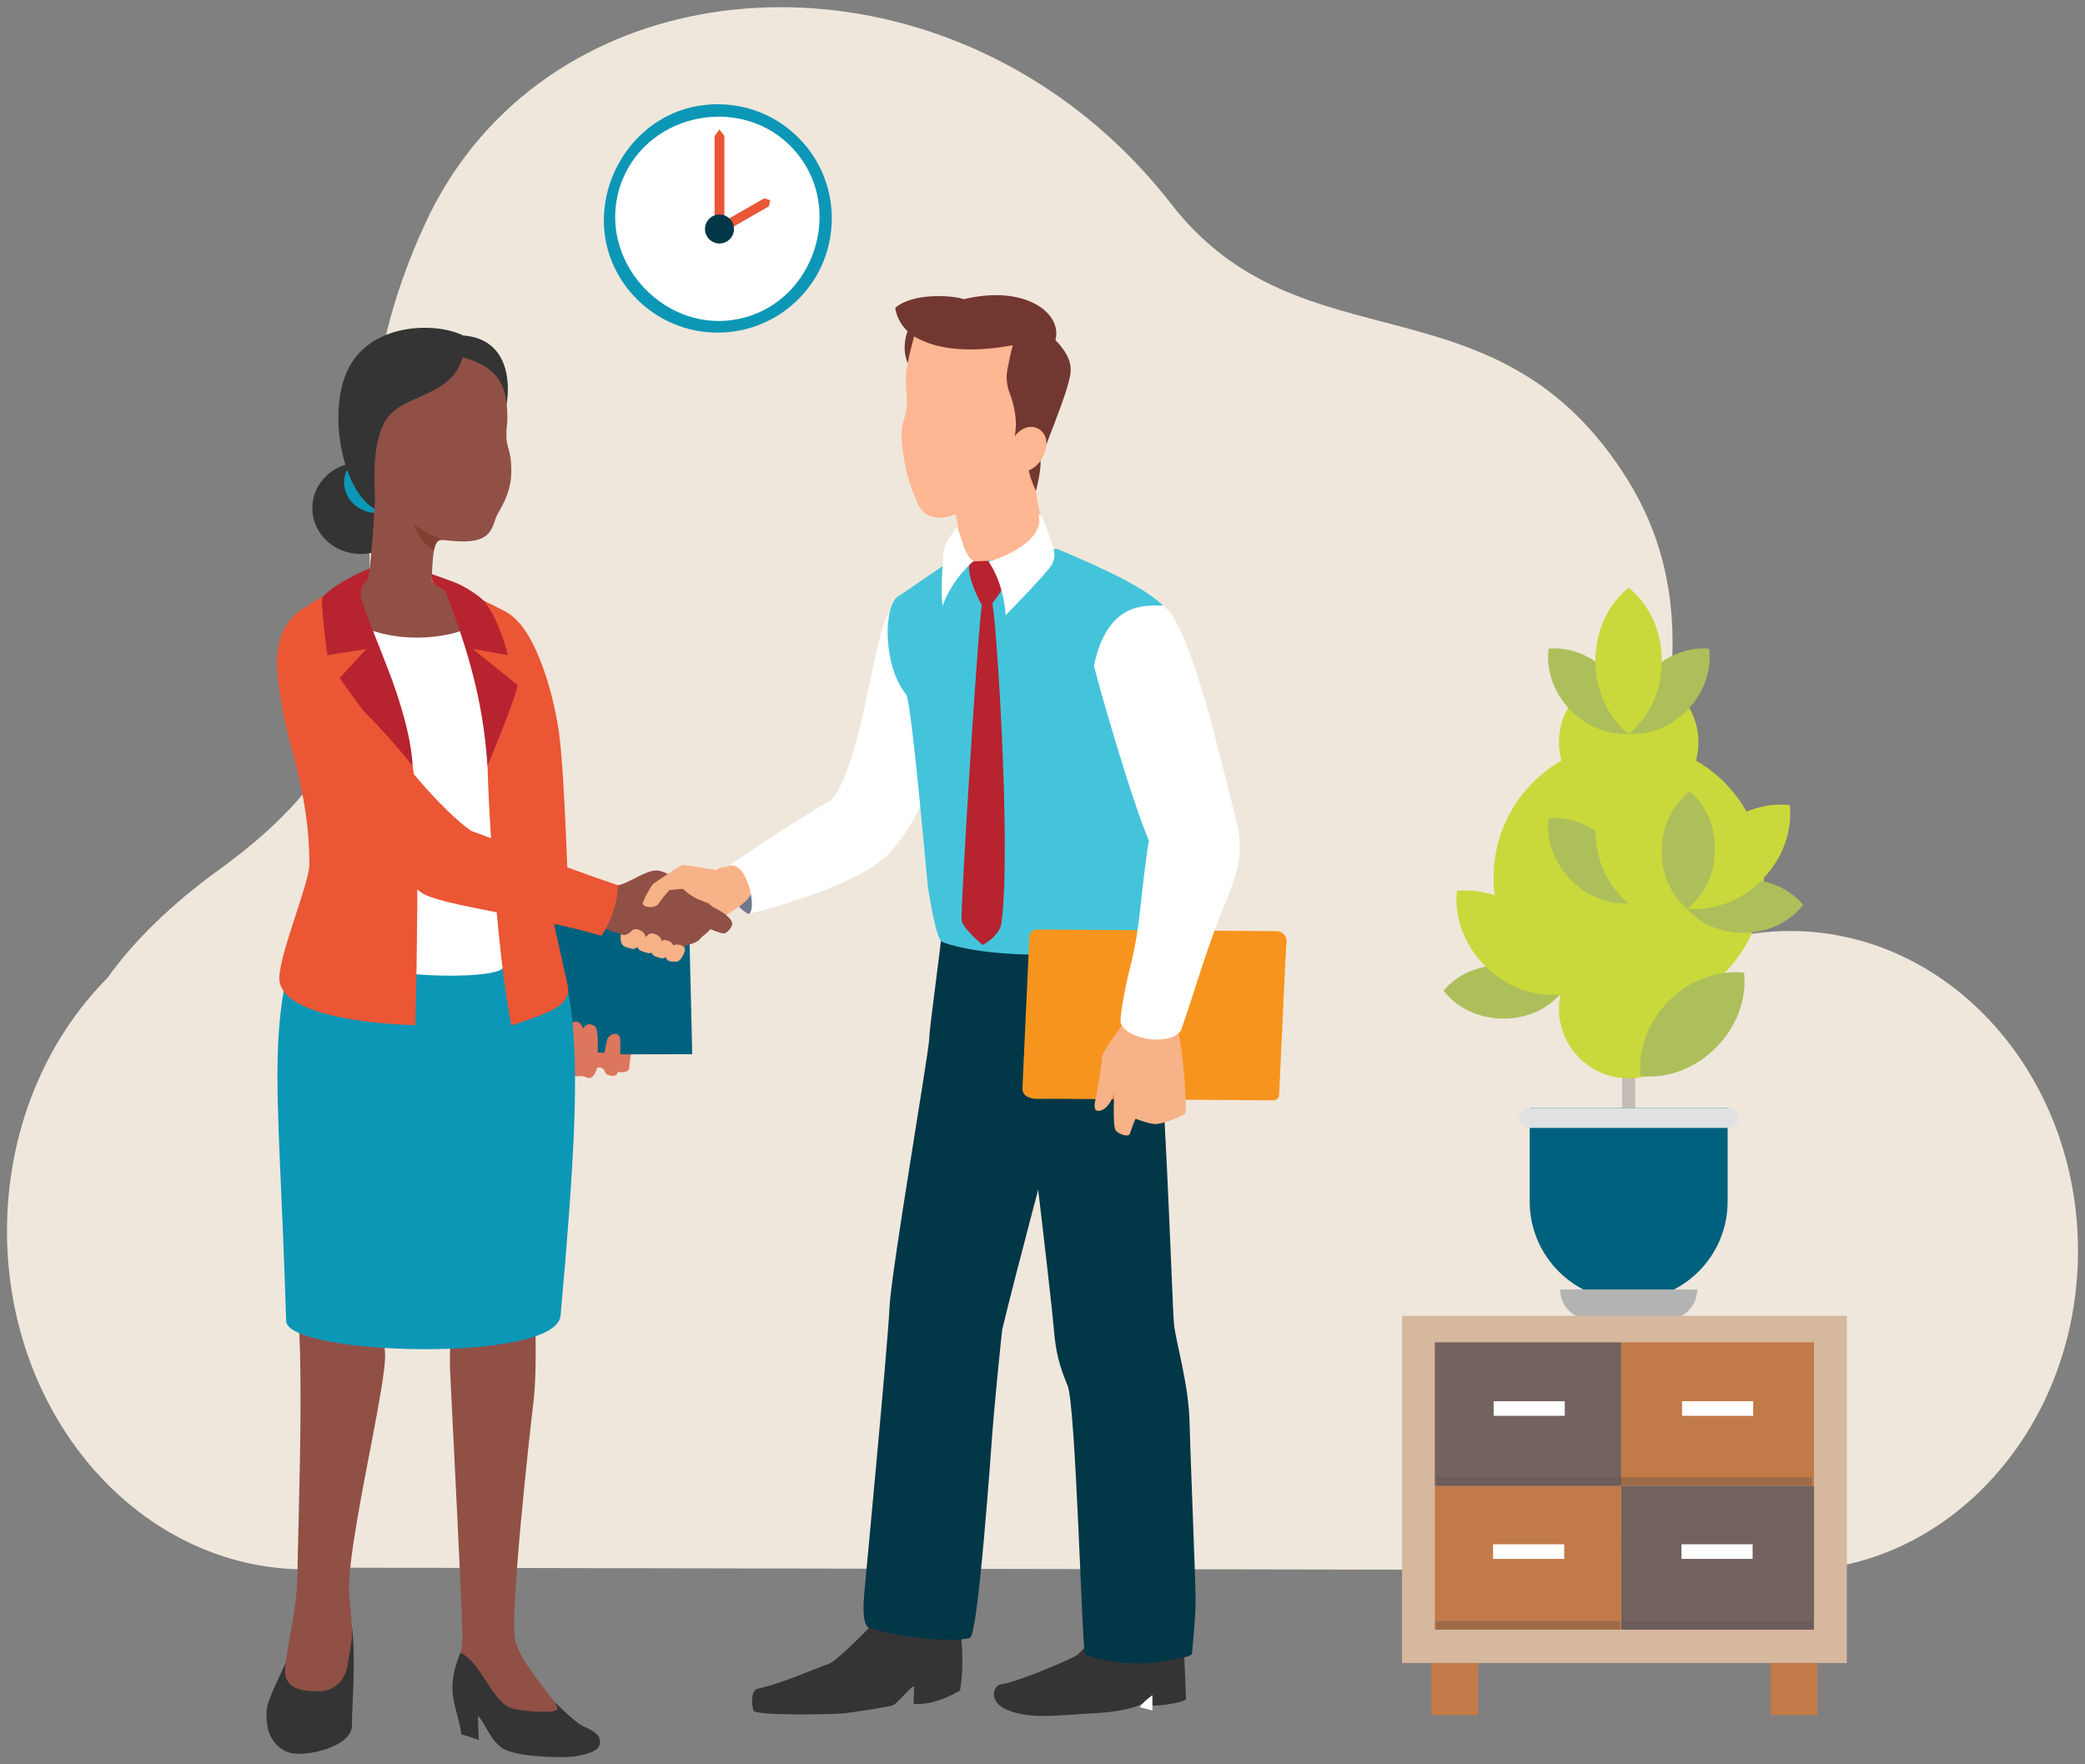 <?xml version="1.0" encoding="utf-8"?>
<!-- Generator: Adobe Illustrator 27.5.0, SVG Export Plug-In . SVG Version: 6.00 Build 0)  -->
<svg version="1.1" id="Layer_1" xmlns="http://www.w3.org/2000/svg" xmlns:xlink="http://www.w3.org/1999/xlink" x="0px" y="0px"
	 viewBox="0 0 403 341" style="enable-background:new 0 0 403 341;" xml:space="preserve">
<rect x="0" y="0" width="403" height="341" fill="#808080" stroke="none"/>
<g>
	<path style="fill:#EFE7DC;" d="M401.647,241.762c0-34.145-24.926-61.826-55.675-61.826
		c-8.338,0-16.246,2.039-23.347,5.687c-23.065-8.287,17.208-52.188-7.974-92.797
		c-25.226-40.682-63.016-20.907-88.223-53.342C191.75-5.137,130.895-9.783,97.737,21.479
		c-4.37,4.117-8.26,8.861-11.545,14.22c-1.436,2.344-2.757,4.804-3.952,7.381
		C55.221,101.36,93.79,130.89,42.45,168.012c-9.527,6.889-16.612,13.933-21.696,21.011
		C8.854,201.002,1.353,218.471,1.353,237.929c0,36.114,25.83,65.39,57.693,65.39c2.243,0,4.455-0.15,6.631-0.432
		c0.098,0.068,0.152,0.105,0.152,0.105l277.356,0.519c0.923,0.051,1.853,0.077,2.787,0.077
		c0.855,0,1.705-0.025,2.551-0.067l4.564,0.009c0.13-0.168,0.253-0.334,0.381-0.501
		C380.671,298.962,401.647,273.084,401.647,241.762z"/>
	<path style="fill:#EB5635;" d="M97.686,118.279c5.571,2.547,9.23,15.305,10.345,23.237
		c1.115,7.933,1.762,30.877,1.762,30.877h-8.924L97.686,118.279z"/>
	<path style="fill:#DC765D;" d="M121.121,193.829c1.173,2.417,2.165,2.39,2.258,3.938
		c0.093,1.547-1.58,4.987-1.766,8.705c-0.046,0.928-2.616,1.116-2.749,0
		C118.731,205.356,121.121,193.829,121.121,193.829z"/>
	<g>
		<polygon style="fill:#00617F;" points="133.047,172.345 133.803,203.752 77.543,203.879 76.787,172.472 		"/>
		<path style="fill:#00617F;" d="M99.088,194.87c0.025-0.431,0.394-0.759,0.825-0.735
			c0.431,0.025,0.759,0.394,0.735,0.825c-0.025,0.431-0.394,0.759-0.825,0.735
			C99.392,195.67,99.063,195.3,99.088,194.87z"/>
		<path style="fill:#00617F;" d="M85.648,194.613c0.025-0.431,0.394-0.759,0.825-0.735
			c0.431,0.025,0.759,0.394,0.735,0.825c-0.025,0.431-0.394,0.759-0.825,0.735
			C85.952,195.413,85.623,195.044,85.648,194.613z"/>
	</g>
	<path style="fill:#DC765D;" d="M117.163,207.23c-1.221-1.823-2.449-0.336-2.449-0.336v-3.496l2.973,0.111L117.163,207.23
		z"/>
	<g>
		<path style="fill:#DC765D;" d="M115.444,205.788c0.032-2.59,0.424-6.934-0.546-7.5
			c-1.112-0.65-1.735-0.248-2.24,0.507c0,0-0.386-1.65-1.745-1.285c-1.185,0.318-1.358,2.37-1.358,2.37
			s-0.139-0.826-0.784-0.796c-0.933,0.042-1.536,0.61-2.345,3.601c-0.503,1.86-0.462,3.219,0.284,3.37
			c0.747,0.151,1.101,0.22,1.756,0.472c0.528,0.882,1.757,1.402,2.744,1.484c0.987,0.082,1.031-0.241,2.303,0.278
			C114.6,208.73,115.429,207.035,115.444,205.788z"/>
		<path style="fill:#DC765D;" d="M109.594,194.895c-0.297,1.88-1.321,5.477-1.241,6.888
			c0.038,0.014,0.074,0.027,0.114,0.042c0.072,0.028,0.138,0.256,0.22,0.302
			C108.944,200.788,109.662,196.498,109.594,194.895z"/>
		<path style="fill:#DC765D;" d="M117.387,207.704c1.888,0.688,2.142-0.099,2.357-2.221
			c0.215-2.121,0.161-3.501,0.146-4.311c-0.042-2.217-2.259-1.306-2.533-0.211
			C116.439,204.639,116.462,207.367,117.387,207.704z"/>
	</g>
	<g>
		<path style="fill:#343434;" d="M89.014,319.394c-2.169,5.268-1.735,8.026-0.744,11.682
			c0.992,3.656,0.868,4.09,0.868,4.09l3.409,1.115l-0.186-4.617c1.425,1.177,2.479,5.268,5.392,6.569
			c2.913,1.301,9.42,1.425,11.713,1.363c2.293-0.062,4.958-0.744,5.888-1.549c0.93-0.806,0.62-1.983,0.372-2.417
			c-0.085-0.149-0.853-1.116-2.503-1.751c-2.417-0.93-5.639-4.958-6.963-5.497
			C105.062,327.897,89.014,319.394,89.014,319.394z"/>
		<path style="fill:#905046;" d="M102.704,242.938c0.564,3.328,1.308,20.557,0.44,27.746
			c-0.868,7.189-4.586,41.026-3.594,46.108c0.992,5.082,8.221,11.868,8.204,13.474
			c-0.009,0.877-4.842,0.703-8.344,0.036c-4.199-0.799-6.032-8.601-10.396-10.907c0,0,0.248-0.372,0.372-2.727
			c0.124-2.355-2.145-46.516-2.393-51.721c-0.248-5.206,0.863-23.142,0.863-23.142L102.704,242.938z"/>
	</g>
	<g>
		<path style="fill:#343434;" d="M55.733,320.365c-1.744,3.565-2.565,5.435-3.37,7.336
			c-0.806,1.901-1.148,3.548-0.59,6.337c0.425,2.127,2.072,4.162,4.369,4.759
			c3.08,0.801,11.884-1.182,11.884-5.299c0-4.152,0.756-12.085,0.065-18.575
			C67.239,306.932,55.733,320.365,55.733,320.365z"/>
		<path style="fill:#905046;" d="M56.617,247.689c2.603,6.445,0.988,46.196,0.857,57.209
			c-0.083,7.011-2.911,16.696-2.292,19.032c0.62,2.336,2.912,2.969,6.444,2.969c2.603,0,5.047-1.729,5.578-5.206
			c0.831-5.441,1.193-3.899,0.31-13.324c-0.816-8.712,7.486-41.409,6.901-47.045
			c-0.618-5.95-0.873-17.3-2.924-22.93C71.614,237.649,54.014,241.243,56.617,247.689z"/>
	</g>
	<path style="fill:#0D97B7;" d="M103.734,170.33c7.087,23.059,10.04,23.92,4.615,83.96
		c-0.834,9.229-52.838,7.69-53.039,1.036c-1.532-50.756-4.75-58.865,5.848-83.823L103.734,170.33z"/>
	<path style="fill:#FFFFFF;" d="M76.899,167.964c6.693,1.735,20.327-0.744,20.327-0.744s2.452,4.302,0.469,6.409
		c-1.983,2.107-18.936,2.143-21.415,1.028C73.8,173.541,76.899,167.964,76.899,167.964z"/>
	<ellipse style="fill:#343434;" cx="69.719" cy="98.213" rx="9.358" ry="8.862"/>
	<path style="fill:#0D97B7;" d="M66.51,93.221c0-3.261,2.792-5.905,6.235-5.905s6.235,2.644,6.235,5.905
		s-2.792,5.905-6.235,5.905S66.51,96.482,66.51,93.221z"/>
	<path style="fill:#343434;" d="M97.842,78.546c0.933-4.844,0.3-13.086-8.351-13.706
		c-4.845-2.479-17.086-2.668-21.888,5.887c-5.003,8.914-0.905,26.964,6.493,28.202
		C80.561,100.012,97.842,78.546,97.842,78.546z"/>
	<path style="fill:#905046;" d="M98.831,91.107c0,4.75-2.642,7.849-2.993,8.985c-0.99,3.186-1.909,5.201-9.336,4.364
		c-0.264-0.029-0.533-0.064-0.814-0.1h-0.023c-0.539-0.065-0.949,0.064-1.253,0.51
		c-0.223,0.322-0.392,0.802-0.527,1.494c-0.228,1.189-0.351,2.999-0.428,5.646
		c-0.041,1.359,5.681,3.672,6.378,4.282c0.697,0.609,5.348,13.688-7.48,14.432
		c-13.366,0.773-15.217-13.964-19.083-15.252c2.085-1.154,7.532-2.688,7.919-3.778
		c0.387-1.084,1.283-13.454,1.283-15.422c0-1.968-0.804-9.893,1.933-14.795c3.031-5.428,12.827-4.481,15.024-12.417
		c7.298,1.986,8.745,5.886,8.628,12.417C97.366,87.077,98.831,85.718,98.831,91.107z"/>
	<path style="opacity:0.6;fill:#753829;" d="M86.501,104.456c-0.264-0.029-0.533-0.064-0.814-0.1h-0.023
		c-0.539-0.065-0.949,0.064-1.253,0.51c-0.223,0.322-0.392,0.802-0.527,1.494
		c-1.945-1.166-3.136-2.534-3.88-5.035C83.749,104.04,85.828,104.245,86.501,104.456z"/>
	<path style="fill:#FFFFFF;" d="M70.83,121.487c9.168,3.575,18.588,0.681,19.207,0
		c0.62-0.681,6.956,26.555,8.126,37.108c1.17,10.554,2.286,27.235-1.557,28.938
		c-3.842,1.702-19.088,1.021-20.327,0C75.04,186.512,70.83,121.487,70.83,121.487z"/>
	<path style="fill:#EB5635;" d="M63.269,114.914c-3.562,1.487-6.575,4.292-8.238,7.098
		c-3.655,6.168,1.143,21.821,2.098,25.586c1.833,7.229,2.665,13.052,2.665,19.497
		c0,3.525-5.599,16.785-5.805,21.758c-0.371,8.951,26.29,9.281,26.29,9.281s1.141-40.723-0.529-50.127
		c-1.671-9.404-7.304-24.541-8.92-26.029C69.214,120.492,63.269,114.914,63.269,114.914z"/>
	<path style="fill:#EB5635;" d="M94.233,148.008c0.143,7.809,1.741,35.697,4.598,50.198
		c7.815-2.603,11.539-3.924,10.919-7.642c-0.102-0.611-6.946-30.161-6.574-32.64
		c0.372-2.479,2.767-6.389,1.99-14.006c-0.698-6.837-4.517-9.668-4.575-16.361c-0.016-1.882,2.03-6.731-3.063-9.437
		c-1.797-0.955-4.639-2.338-4.639-2.338s-2.693,4.772-1.533,9.637C92.516,130.284,94.139,144.908,94.233,148.008z"/>
	<path style="fill:#B7232F;" d="M70.912,112.142c-1.098,0.894-1.46,2.414-1.025,3.761
		c0.973,3.012,2.937,7.844,5.066,13.324c2.207,5.679,4.53,13.059,4.797,18.78c0,0-9.893-12.457-15.481-15.35
		c0.279-0.465,6.561-7.24,6.561-7.24l-7.561,1.208c0,0-1.471-10.739-0.88-11.324
		c3.178-3.147,9.083-5.466,9.083-5.466s-0.139,1.695-0.322,2.04C71.104,111.966,71.019,112.055,70.912,112.142z"/>
	<path style="fill:#B7232F;" d="M100.015,132.391c0,1.766-5.782,15.617-5.782,15.617
		c-0.722-10.099-2.595-19.406-8.062-33.488c-0.033-0.086-0.067-0.175-0.1-0.26c0,0-0.543-0.279-1.164-0.673
		c-0.004,0-0.004,0-0.007-0.004c-0.283-0.178-0.577-0.383-0.844-0.591c-0.041-0.034-0.082-0.067-0.119-0.104
		c-0.647-0.636-0.465-1.707-0.457-1.926c0,0,1.978,0.695,4.168,1.502c0.004,0,0.004,0,0.007,0.004
		c2.477,0.918,4.943,2.817,5.351,3.182c3.164,2.831,5.157,10.977,5.157,10.977l-6.808-1.208L100.015,132.391z"/>
	<path style="fill:#7D88CC;" d="M60.539,138.279c-0.021,0-0.043-0.001-0.064-0.004
		c-0.306-0.035-0.525-0.312-0.49-0.618c0.01-0.091,1.008-9.211-2.225-15.798
		c-0.136-0.277-0.022-0.611,0.255-0.747c0.276-0.136,0.61-0.021,0.747,0.255
		c3.38,6.885,2.376,16.031,2.331,16.417C61.059,138.069,60.818,138.279,60.539,138.279z"/>
	<path style="fill:#6F788C;" d="M145.032,171.568c1.31,3.37-0.225,5.092-0.225,5.092
		c-1.348-0.412-2.838-2.433-2.838-2.433L145.032,171.568z"/>
	<path style="fill:#F7B288;" d="M144.753,173.409c-0.975,1.822-7.646,5.236-7.646,5.236s-3.66-5.394-2.577-6.359
		c1.083-0.965,3.481-4.946,5.715-4.688C145.879,165.069,146.73,171.423,144.753,173.409z"/>
	<path style="fill:#DC765D;" d="M137.512,175.108c-1.681-1.871,2.14-0.949,3.621-3.18
		c-3.178-0.783-8.28,0.793-8.28,0.793S135.848,175.102,137.512,175.108z"/>
	<path style="fill:#905046;" d="M119.093,171.146c2.212-0.148,6.056-3.301,8.315-2.852
		c2.26,0.45,5.506,3.243,6.847,4.588c1.341,1.345,5.195,3.197,6.025,3.937c0.83,0.74,1.217,1.189,1.212,1.763
		c-0.005,0.574-0.904,1.722-1.546,1.78c-0.642,0.058-2.622-0.797-2.622-0.797c-0.357,0.47-1.017,1.047-1.697,1.535
		c-0.474,0.767-1.494,1.242-2.377,1.45c-0.883,0.208-1.276,0.723-1.965,0.979
		c-0.689,0.256-1.986-0.28-3.076-0.538c-1.091-0.258-10.464-3.207-11.169-3.415
		C115.391,177.948,117.168,172.115,119.093,171.146z"/>
	<path style="fill:#905046;" d="M127.087,168.257c-1.264-0.07-2.925,0.774-4.516,1.57
		c0-0,1.448-0.03,0.551,2.335C123.121,172.161,126.017,169.862,127.087,168.257z"/>
	<path style="fill:#DC765D;" d="M124.465,173.992c1.539,0.252,2.844-1.556,3.703-2.084
		c0.859-0.528,2.142-0.958,4.657-0.303C129.703,168.018,126.432,170.15,124.465,173.992z"/>
	<path style="fill:#F7B288;" d="M141.669,168.599c-4.287-0.445-9-1.522-9.723-1.399
		c-0.723,0.124-5.225,3.348-5.638,3.586c-0.414,0.239-1.794,2.931-2.056,3.634
		c-0.345,0.927,2.3,1.384,3.078,0.198c0.834-1.271,2.001-2.571,2.134-2.603c0.134-0.032,1.236-0.104,2.528-0.221
		c4.102,3.825,8.028,2.939,10.297,1.799C143.822,172.824,143.275,169.935,141.669,168.599z"/>
	<path style="fill:#905046;" d="M141.492,178.582c0.005-0.574-0.382-1.022-1.212-1.763
		c-0.326-0.291-1.12-0.754-2.045-1.29l0,0c0,0,1.203,3.081-0.912,4.037c0,0,1.98,0.854,2.622,0.797
		C140.588,180.304,141.487,179.156,141.492,178.582z"/>
	<path style="fill:#F7B288;" d="M128.434,184.042c0.326,1.762,0.774,1.828,2.32,1.786
		c0.703-0.019,1.323-1.098,1.597-2.038c0.345-1.186-1.88-1.564-2.245-0.939
		C129.4,184.062,128.911,184.058,128.434,184.042z"/>
	<path style="fill:#F7B288;" d="M131.65,185.237L131.65,185.237c-0.015,0.02-1.944,0.335-1.433-2.28l-0.313,0.213
		c-0.6,0.887-1.04,0.885-1.47,0.871c0.326,1.762,0.774,1.828,2.32,1.786
		C131.079,185.819,131.387,185.582,131.65,185.237z"/>
	<path style="fill:#F7B288;" d="M125.862,182.62c-0.152,1.955,0.303,2.151,1.948,2.543
		c0.748,0.178,1.709-0.787,2.263-1.704c0.7-1.157-1.546-2.184-2.108-1.626
		C126.877,182.913,126.362,182.771,125.862,182.62z"/>
	<path style="fill:#F7B288;" d="M128.925,184.791L128.925,184.791c-0.021,0.017-1.838,0.184-1.262-2.676l-0.001-0.001
		c-0.885,0.768-1.349,0.643-1.8,0.506c-0.152,1.955,0.303,2.151,1.948,2.543
		C128.157,185.245,128.549,185.08,128.925,184.791z"/>
	<path style="fill:#F7B288;" d="M123.145,181.423c-0.165,2.112,0.327,2.324,2.105,2.747
		c0.808,0.192,1.846-0.85,2.445-1.841c0.756-1.25-1.67-2.359-2.277-1.756
		C124.242,181.739,123.685,181.586,123.145,181.423z"/>
	<path style="fill:#F7B288;" d="M126.454,183.768L126.454,183.768c-0.023,0.018-1.986,0.199-1.363-2.891l-0.001-0.001
		c-0.956,0.83-1.458,0.694-1.945,0.547c-0.165,2.112,0.327,2.324,2.105,2.747
		C125.624,184.259,126.047,184.081,126.454,183.768z"/>
	<path style="fill:#F7B288;" d="M120.028,180.596c-0.165,2.112,0.327,2.324,2.105,2.747
		c0.808,0.192,1.846-0.85,2.445-1.841c0.756-1.25-1.67-2.359-2.277-1.756
		C121.125,180.913,120.568,180.76,120.028,180.596z"/>
	<path style="fill:#F7B288;" d="M120.474,180.699c-0.157-0.017-0.302-0.059-0.446-0.103
		c-0.165,2.112,0.327,2.324,2.105,2.747c0.341,0.081,0.722-0.059,1.094-0.32
		C122.233,183.715,120.032,181.805,120.474,180.699z"/>
	<path style="fill:#EB5635;" d="M59.719,116.992c-3.789,1.772-7.867,6.316-5.489,17.065
		c1.675,7.575,2.793,15.586,7.984,21.351c3.938,4.373,10.574,10.644,19.136,17.038
		c3.167,2.522,22.615,4.708,34.901,8.429c0,0,3.066-4.318,3.212-9.78c-10.598-3.519-22.113-8.227-28.445-10.532
		c-10.488-7.467-28.182-33.515-28.182-33.515L59.719,116.992z"/>
	<g>
		<path style="fill:#FFFFFF;" d="M172.815,117.261c-4.092,2.482-5.439,28.924-12.043,37.285
			c-6.372,3.707-13.818,8.606-19.886,12.77c3.575-0.841,5.255,7.819,4.063,9.228c0,0,22.938-5.313,28.081-13.028
			c4.676-5.143,8.718-16.251,10.898-23.658C186.67,130.547,178.366,117.261,172.815,117.261z"/>
	</g>
	<path style="fill:#343434;" d="M168.991,313.586c-2.486,2.614-7.695,7.737-8.879,8.035
		c-1.184,0.298-8.99,3.791-13.718,4.786c-1.259,0.265-1.125,3.133-0.77,4.18c0.355,1.047,13.664,0.772,17.095,0.595
		c1.123-0.058,8.996-1.28,9.824-1.559c0.829-0.279,3.791-3.997,4.146-3.66l-0.12,3.321
		c2.725,0.333,6.184-0.889,8.985-2.543c0,0,0.843-3.984,0.249-10.114
		C185.193,310.339,169.483,309.415,168.991,313.586z"/>
	<path style="fill:#343434;" d="M211.519,315.639c-0.939,2.026-2.549,3.52-3.253,4.184
		c-0.704,0.664-11.936,5.417-14.679,5.682c-1.5,0.145-2.555,2.951,0.379,4.64
		c4.518,2.276,9.795,1.415,17.993,0.947c1.378-0.079,6.207-0.391,8.914-1.841c0,0,1.138,0.329,1.49,0.378
		c1.408,0.197,6.879-0.616,6.879-1.29c0-0.674-0.469-11.062-0.469-11.062S216.684,311.388,211.519,315.639z"/>
	<path style="fill:#FFFFFF;" d="M222.746,330.585v-2.948c0,0-1.681,1.141-2.457,2.324L222.746,330.585z"/>
	<path style="fill:#023747;" d="M182.3,177.85c-0.644,6.87-2.675,20.734-2.7,23.03
		c-0.023,2.123-7.433,45.492-7.67,51.764c-0.237,6.272-4.62,52.39-4.829,54.781
		c-0.112,1.282-0.819,7.688,1.46,7.283c7.346,2.399,17.369,2.545,18.942,1.832
		c1.574-0.713,4.113-36.957,4.305-39.663c0.287-4.038,1.567-17.026,1.891-19.824
		c2.417-10.223,9.569-36.903,9.569-36.903l-0.947-38.871L182.3,177.85z"/>
	<path style="fill:#023747;" d="M222.689,184.33c2.349,18.36,3.872,68.101,4.228,71.591
		c0.355,3.49,2.841,11.532,3.019,19.118c0.178,7.587,1.189,31.192,1.151,34.079
		c-0.026,2.044-0.026,3.325-0.671,10.372c-0.04,0.44-0.699,0.649-1.201,0.75
		c-2.177,0.44-5.532,1.069-6.583,1.159c-5.729,0.489-12.413-0.957-12.946-1.863
		c-0.533-0.905-1.745-47.971-3.343-51.764c-1.598-3.793-2.309-6.524-2.664-11.076
		c-0.355-4.552-6.659-59.178-7.627-61.286c-3.128-6.806-11.19-4.783-4.681-9.653
		C199.895,179.38,222.689,184.33,222.689,184.33z"/>
	<g>
		<defs>
			<path id="XMLID_4_" d="M204.394,106.106c11.922,5.071,19.475,8.776,22.082,12.979
				c1.713,2.761-4.389,29.439-4.389,29.439s-0.379,1.371-0.809,3.12c-0.715,2.909-0.202,5.912,1.056,8.631
				c0.107,0.232,0.161,0.445,0.174,0.643c0.135,2.003,0.41,3.993,1.16,5.855
				c0.577,1.432,0.595,2.831-1.005,4.004c-3.898,2.856,6.984,11.041-4.308,12.515
				c-24.022,3.136-35.083-0.684-36.266-1.276c-1.184-0.592-2.299-8.168-2.687-10.194
				c-0.184-0.959-2.979-34.087-4.195-37.52c-4.655-5.614-4.446-17.279-1.605-19.055
				c2.841-1.776,12.059-8.432,13.049-8.55C187.639,106.578,204.394,106.106,204.394,106.106z"/>
		</defs>
		<use xlink:href="#XMLID_4_"  style="overflow:visible;fill:#44C4DB;"/>
		<clipPath id="XMLID_00000093166424817280640750000010860691988982773691_">
			<use xlink:href="#XMLID_4_"  style="overflow:visible;"/>
		</clipPath>
	</g>
	<path style="fill:#92C1CC;" d="M213.954,132.107c-0.037,0-0.074-0.004-0.113-0.012
		c-0.288-0.062-0.47-0.345-0.409-0.633c0.081-0.377,2.033-9.283,5.921-12.508
		c0.227-0.188,0.562-0.157,0.75,0.07c0.188,0.226,0.157,0.562-0.07,0.75
		c-3.604,2.99-5.54,11.824-5.559,11.912C214.421,131.936,214.2,132.107,213.954,132.107z"/>
	<path style="fill:#B7232F;" d="M194.883,110.937c-0.368,2.518-3.404,6.066-3.404,6.066h-1.686
		c0,0-2.832-5.021-2.467-7.771c0.106-0.801,2.245-1.269,4.226-0.655
		C193.532,109.191,194.883,110.937,194.883,110.937z"/>
	<g>
		<path style="fill:#723731;" d="M175.552,63.633c-1.703,4.411,0.258,7.212,0.258,7.212l2.609-5.57L175.552,63.633z"/>
		<path style="fill:#FFB692;" d="M176.689,65.01c-1.018,3.684-1.63,6.734-1.614,8.334
			c0.016,1.601,0.489,4.851-0.089,6.84c-0.51,1.754-0.998,2.725-0.545,6.434c0.471,3.855,1.115,6.675,2.939,10.662
			c0.676,1.825,2.667,3.247,5.523,2.642c2.53-0.536,1.426-1.074,2.166,1.047c0.276,1.303-0.637,5.056,2.777,7.525
			c0,0,14.755,0.172,13.912-6.266c0,0-1.928-6.425-1.779-11.662c0,0,6.496-19.704-1.632-24.695
			C193.696,63.013,179.161,59.522,176.689,65.01z"/>
		<path style="fill:#723731;" d="M198.726,89.96c0.051,1.927,1.504,4.91,1.504,4.91s1.286-4.758,0.779-6.431
			C200.784,87.7,198.726,89.96,198.726,89.96z"/>
		<path style="fill:#723731;" d="M195.862,85.311c1.107-3.486,0.109-7.212-0.734-9.408
			c-0.555-1.447-0.69-3.02-0.4-4.543c0.324-1.701,0.747-3.762,1.046-4.63c-10.994,1.989-16.079-0.198-18.21-1.228
			c-2.131-1.03-4.122-3.165-4.527-5.984c3.307-3,11.289-2.445,13.255-1.689
			c11.691-2.85,19.106,2.583,17.706,7.897c4.116,4.276,2.901,6.576,2.352,8.862
			c-0.548,2.286-4.72,12.896-4.72,12.896L195.862,85.311z"/>
		<path style="fill:#FFB692;" d="M196.225,84.172c2.446-2.955,5.646-1.593,5.999,0.984
			c0.3,2.191-1.609,7.038-6.625,5.92C188.863,89.576,196.225,84.172,196.225,84.172z"/>
	</g>
	<path style="fill:#FFFFFF;" d="M200.899,100.864c-0.753,5.232-9.811,7.682-9.811,7.682s2.867,3.811,3.289,10.372
		c0,0,8.226-8.381,8.981-9.891c0.603-1.208,0.51-2.264,0.164-3.395c-0.228-0.746-1.674-4.851-1.861-5.274
		c-0.188-0.423-0.9-1.04-0.9-1.04L200.899,100.864z"/>
	<path style="fill:#FFFFFF;" d="M188.148,108.453c-1.294-0.887-1.889-2.812-2.376-4.417
		c-0.331-1.089-0.758-2.159-0.758-2.159s-2.35,2.749-2.569,4.538c-0.263,2.15-0.666,8.007-0.242,10.674
		C184.1,111.756,188.148,108.453,188.148,108.453z"/>
	<path style="fill:#B7232F;" d="M191.725,116.285c0.759,1.435,3.818,48.083,1.827,62.151
		c-0.361,2.554-3.62,4.199-3.62,4.199s-3.988-3.28-4.078-4.863c-0.164-2.868,3.24-58.164,4.001-61.184
		C190.17,115.336,191.725,116.285,191.725,116.285z"/>
	<path style="fill:#92C1CC;" d="M219.694,143.186c-0.046,0-0.093-0.006-0.139-0.018c-3.582-0.968-4.741-5.326-4.789-5.511
		c-0.073-0.285,0.098-0.575,0.383-0.648c0.287-0.073,0.575,0.097,0.649,0.382c0.011,0.039,1.056,3.943,4.035,4.748
		c0.284,0.077,0.452,0.369,0.375,0.653C220.144,143.03,219.929,143.186,219.694,143.186z"/>
	<g>
		<path style="fill:#F7941D;" d="M246.301,210.457l2.363-28.496c0.036-0.436-0.109-0.887-0.403-1.255l0,0
			c-0.365-0.456-0.918-0.731-1.478-0.734l-46.296-0.321c-0.841-0.005-1.49,0.596-1.528,1.413l-1.339,29.287
			c-0.019,0.419,0.126,0.847,0.407,1.198l0.003,0.004c0.376,0.47,1.414,0.807,1.988,0.795l44.806-0.535
			C245.621,211.795,246.237,211.231,246.301,210.457z"/>
		<path style="fill:#F7941D;" d="M247.232,211.602l1.368-29.289c0.036-0.761-0.637-1.451-1.421-1.456l-46.063-0.319
			c-0.633-0.004-1.123,0.449-1.152,1.064l-1.368,29.289c-0.036,0.761,0.637,1.451,1.421,1.456l46.063,0.319
			C246.713,212.67,247.203,212.217,247.232,211.602z"/>
	</g>
	<path style="fill:#F7B288;" d="M217.316,197.441c-1.133,1.95-4.329,5.694-4.375,7.154
		c-0.046,1.46-0.903,6.617-1.129,7.581c-0.227,0.964-0.605,2.564,0.558,2.53c1.164-0.034,2.553-1.478,3.032-3.9
		c0,0-0.449,7.041,0.306,7.762c0.755,0.721,2.467,1.319,2.709,0.47c0.241-0.849,1.064-2.823,1.064-2.823
		s2.384,0.979,3.761,1.036c1.377,0.057,5.04-1.362,5.782-2.027c0.588-0.527-0.427-13.463-1.579-16.851
		L217.316,197.441z"/>
	<path style="fill:#DC765D;" d="M228.172,197.68c-5.401,0.228-9.436-2.891-9.436-2.891l9.126,0.473L228.172,197.68z"
		/>
	<g>
		<path style="fill:#FFFFFF;" d="M238.656,157.359c1.681,6.334,1.163,9.436-1.163,15.512
			c-4.463,10.772-6.138,17.444-9.212,26.254c-1.946,3.037-10.013,1.923-11.55-1.098
			c-0.696-0.596,1.272-9.471,1.683-11.022c0.93-3.504,1.508-7.091,1.903-10.695
			c0.683-6.23,1.413-12.386,1.763-13.783c-3.689-8.689-10.41-32.494-10.627-33.88
			c2.625-12.699,10.368-11.598,13.475-11.598C230.428,121.624,235.975,147.252,238.656,157.359z"/>
	</g>
	<g>
		<g>
			<path style="fill:#C5BAB6;" d="M314.799,220.255c-0.7,0-1.267-0.567-1.267-1.267v-39.901
				c0-0.7,0.567-1.267,1.267-1.267c0.7,0,1.267,0.567,1.267,1.267v39.901
				C316.066,219.688,315.499,220.255,314.799,220.255z"/>
			<path style="fill:#C9D93B;" d="M288.678,169.645c0-9.688,5.279-18.137,13.111-22.646
				c-0.299-1.117-0.474-2.286-0.474-3.497c0-7.447,6.037-13.485,13.484-13.485c7.448,0,13.485,6.038,13.485,13.485
				c0,1.211-0.175,2.38-0.475,3.497c7.833,4.509,13.11,12.959,13.11,22.646c0,9.609-5.192,18.001-12.92,22.537
				c0.185,0.891,0.285,1.815,0.285,2.76c0,7.447-6.037,13.484-13.485,13.484c-7.447,0-13.484-6.038-13.484-13.484
				c0-0.946,0.098-1.869,0.284-2.76C293.871,187.646,288.678,179.255,288.678,169.645z"/>
		</g>
		<path style="fill:#00617F;" d="M314.798,251.349L314.798,251.349c-10.565,0-19.129-8.564-19.129-19.129v-18.072h38.258
			v18.072C333.927,242.785,325.363,251.349,314.798,251.349z"/>
		<path style="fill:#E0E1E3;" d="M334.084,217.997h-38.572c-1.063,0-1.924-0.862-1.924-1.924
			c0-1.063,0.862-1.924,1.924-1.924h38.572c1.063,0,1.924,0.862,1.924,1.924
			C336.009,217.136,335.147,217.997,334.084,217.997z"/>
		<path style="fill:#ADBF5B;" d="M318.76,130.019c-3.257,3.407-4.654,7.826-4.121,11.776
			c3.97,0.355,8.321-1.24,11.578-4.647c3.257-3.407,4.654-7.826,4.121-11.776
			C326.368,125.017,322.017,126.611,318.76,130.019z"/>
		<path style="fill:#ADBF5B;" d="M310.91,130.019c3.257,3.407,4.654,7.826,4.121,11.776
			c-3.97,0.355-8.321-1.24-11.578-4.647c-3.257-3.407-4.654-7.826-4.121-11.776
			C303.302,125.017,307.653,126.611,310.91,130.019z"/>
		<path style="fill:#C9D93B;" d="M308.368,127.712c0,5.866,2.543,11.041,6.419,14.136
			c3.877-3.095,6.419-8.27,6.419-14.136c0-5.866-2.543-11.041-6.419-14.136
			C310.91,116.67,308.368,121.846,308.368,127.712z"/>
		<path style="fill:#ADBF5B;" d="M310.91,162.78c3.257,3.407,4.654,7.826,4.121,11.776
			c-3.97,0.355-8.321-1.24-11.578-4.647c-3.257-3.407-4.654-7.826-4.121-11.776
			C303.302,157.779,307.653,159.373,310.91,162.78z"/>
		<path style="fill:#C9D93B;" d="M308.368,160.474c0,5.866,2.543,11.041,6.419,14.136
			c3.877-3.095,6.419-8.27,6.419-14.136c0-5.866-2.543-11.041-6.419-14.136
			C310.91,149.432,308.368,154.608,308.368,160.474z"/>
		<path style="fill:#ADBF5B;" d="M322.56,193.451c-4.148,4.148-6.01,9.605-5.457,14.535
			c4.929,0.553,10.387-1.309,14.535-5.457c4.148-4.148,6.01-9.605,5.457-14.535
			C332.165,187.441,326.707,189.303,322.56,193.451z"/>
		<path style="fill:#ADBF5B;" d="M290.493,186.559c4.713,0.106,8.825,2.242,11.241,5.413
			c-2.556,3.058-6.76,5.007-11.473,4.901c-4.712-0.106-8.825-2.242-11.241-5.413
			C281.577,188.402,285.781,186.453,290.493,186.559z"/>
		<path style="fill:#C9D93B;" d="M287.065,186.725c4.148,4.148,9.605,6.01,14.535,5.457
			c0.553-4.929-1.309-10.387-5.457-14.535c-4.148-4.148-9.605-6.01-14.535-5.457
			C281.055,177.12,282.917,182.578,287.065,186.725z"/>
		<path style="fill:#C9D93B;" d="M296.044,181.008c0.106,4.712,2.242,8.825,5.413,11.241
			c3.058-2.556,5.007-6.76,4.901-11.473c-0.106-4.713-2.242-8.825-5.413-11.241
			C297.887,172.092,295.938,176.296,296.044,181.008z"/>
		<path style="fill:#ADBF5B;" d="M337.041,169.971c-4.713,0.106-8.825,2.242-11.241,5.413
			c2.556,3.058,6.76,5.007,11.473,4.901c4.713-0.106,8.825-2.242,11.241-5.413
			C345.958,171.814,341.754,169.864,337.041,169.971z"/>
		<path style="fill:#C9D93B;" d="M340.47,170.137c-4.148,4.148-9.605,6.01-14.535,5.457
			c-0.553-4.929,1.309-10.387,5.457-14.535c4.148-4.148,9.605-6.01,14.535-5.457
			C346.48,160.531,344.618,165.989,340.47,170.137z"/>
		<path style="fill:#ADBF5B;" d="M331.491,164.42c-0.106,4.712-2.242,8.825-5.413,11.241
			c-3.058-2.556-5.008-6.76-4.901-11.473c0.106-4.712,2.242-8.825,5.413-11.241
			C329.648,155.503,331.597,159.708,331.491,164.42z"/>
		<path style="fill:#B3B3B3;" d="M322.284,254.997h-14.971c-3.184,0-5.766-2.582-5.766-5.766l0,0h26.503l0,0
			C328.05,252.415,325.468,254.997,322.284,254.997z"/>
	</g>
	<g>
		<path style="fill:#0D97B7;" d="M138.708,64.288c-0.745,0-1.484-0.036-2.217-0.109
			c-0.733-0.073-1.458-0.182-2.176-0.327c-0.718-0.145-1.427-0.326-2.128-0.543s-1.392-0.469-2.072-0.757
			c-0.657-0.278-1.298-0.586-1.92-0.923c-0.623-0.337-1.228-0.704-1.813-1.099
			c-0.586-0.395-1.153-0.819-1.701-1.27c-0.547-0.452-1.075-0.931-1.581-1.438
			c-0.507-0.507-0.986-1.034-1.438-1.581c-0.452-0.547-0.875-1.115-1.27-1.701
			c-0.395-0.586-0.762-1.191-1.099-1.813c-0.337-0.623-0.645-1.263-0.923-1.92
			c-1.305-3.086-1.806-6.332-1.619-9.51c0.188-3.178,1.063-6.287,2.512-9.102
			c1.448-2.814,3.469-5.333,5.945-7.33c2.477-1.996,5.409-3.47,8.682-4.193
			c1.114-0.246,2.246-0.405,3.384-0.478c1.138-0.072,2.281-0.058,3.416,0.042c1.135,0.101,2.263,0.288,3.369,0.561
			c1.106,0.273,2.192,0.632,3.243,1.077c0.657,0.278,1.298,0.586,1.92,0.923c0.623,0.337,1.228,0.704,1.814,1.099
			c0.586,0.395,1.153,0.819,1.701,1.27c0.547,0.452,1.075,0.931,1.581,1.438c0.507,0.507,0.986,1.034,1.438,1.581
			c0.452,0.547,0.875,1.115,1.27,1.701c0.395,0.586,0.762,1.191,1.099,1.814c0.337,0.623,0.645,1.263,0.923,1.92
			c0.576,1.361,1.007,2.775,1.295,4.216c0.288,1.441,0.432,2.909,0.431,4.377c0,1.468-0.144,2.936-0.432,4.377
			c-0.288,1.441-0.719,2.855-1.295,4.216c-0.278,0.657-0.586,1.298-0.923,1.92
			c-0.337,0.623-0.704,1.228-1.099,1.813c-0.395,0.586-0.819,1.153-1.27,1.701
			c-0.452,0.547-0.931,1.075-1.438,1.581c-0.507,0.507-1.034,0.986-1.581,1.438
			c-0.547,0.452-1.115,0.875-1.701,1.27c-0.586,0.395-1.191,0.762-1.814,1.099
			c-0.623,0.337-1.263,0.645-1.92,0.923c-0.681,0.288-1.372,0.54-2.072,0.757
			c-0.701,0.217-1.41,0.398-2.128,0.543s-1.444,0.254-2.176,0.327C140.192,64.251,139.452,64.288,138.708,64.288z"
			/>
		<g>
			<defs>
				<path id="XMLID_00000039117173892938229060000008366161031406796686_" d="M158.402,42.211
					c-0.034,2.214-0.43,4.414-1.157,6.499c-0.726,2.085-1.782,4.056-3.135,5.811
					c-1.353,1.755-3.003,3.295-4.919,4.519c-1.915,1.224-4.096,2.131-6.509,2.622
					c-3.417,0.695-6.773,0.406-9.839-0.632c-3.066-1.038-5.84-2.826-8.092-5.128
					c-2.252-2.302-3.981-5.12-4.956-8.217s-1.196-6.476-0.432-9.9c0.058-0.26,0.122-0.519,0.191-0.776
					c0.069-0.257,0.143-0.513,0.223-0.768c0.08-0.254,0.165-0.507,0.255-0.758
					c0.09-0.251,0.186-0.5,0.286-0.747c1.339-3.29,3.463-5.961,6.045-7.954
					c2.583-1.993,5.625-3.309,8.801-3.89c3.176-0.581,6.487-0.427,9.606,0.52
					c3.12,0.947,6.048,2.687,8.462,5.277c0.907,0.974,1.689,2.007,2.349,3.084
					c0.661,1.077,1.2,2.197,1.624,3.345c0.424,1.148,0.732,2.324,0.93,3.511
					C158.333,39.816,158.421,41.015,158.402,42.211z"/>
			</defs>
			<use xlink:href="#XMLID_00000039117173892938229060000008366161031406796686_"  style="overflow:visible;fill:#FFFFFF;"/>
			<clipPath id="XMLID_00000065756395024268186190000012688850828693544081_">
				<use xlink:href="#XMLID_00000039117173892938229060000008366161031406796686_"  style="overflow:visible;"/>
			</clipPath>
		</g>
	</g>
	<polygon style="fill:#EB5635;" points="140.011,44.261 139.538,44.261 139.066,44.261 138.593,44.261 138.121,44.261 
		138.121,39.766 138.121,35.27 138.121,30.774 138.121,26.279 138.357,25.963 138.593,25.648 138.83,25.333 
		139.066,25.018 139.302,25.333 139.538,25.648 139.775,25.963 140.011,26.279 140.011,30.774 140.011,35.27 
		140.011,39.766 	"/>
	<polygon style="fill:#EB5635;" points="138.946,45.421 138.723,45.033 138.5,44.644 138.278,44.255 138.055,43.867 
		140.476,42.479 142.897,41.091 145.317,39.704 147.738,38.316 148.019,38.413 148.3,38.51 148.582,38.607 
		148.863,38.704 148.804,38.995 148.746,39.287 148.688,39.579 148.629,39.87 146.208,41.258 143.788,42.646 
		141.367,44.034 	"/>
	<path style="fill:#023747;" d="M141.865,44.261c0,0.387-0.078,0.755-0.22,1.09c-0.142,0.335-0.347,0.636-0.6,0.89
		c-0.253,0.253-0.555,0.458-0.89,0.6c-0.335,0.142-0.703,0.22-1.09,0.22c-0.387,0-0.755-0.078-1.09-0.22
		c-0.335-0.142-0.637-0.347-0.89-0.6s-0.458-0.555-0.6-0.89c-0.142-0.335-0.22-0.703-0.22-1.09
		c0-0.387,0.078-0.755,0.22-1.09c0.142-0.335,0.347-0.636,0.6-0.89c0.253-0.253,0.555-0.458,0.89-0.6
		c0.335-0.142,0.703-0.22,1.09-0.22c0.387,0,0.755,0.078,1.09,0.22c0.335,0.142,0.637,0.347,0.89,0.6
		c0.253,0.253,0.458,0.555,0.6,0.89C141.787,43.507,141.865,43.875,141.865,44.261z"/>
	<rect x="276.669" y="321.414" style="fill:#C27A49;" width="9.076" height="10.088"/>
	<rect x="270.989" y="254.313" style="fill:#D6B89F;" width="85.976" height="67.101"/>
	<rect x="299.738" y="270.822" style="fill:#D9CCCF;" width="27.871" height="2.825"/>
	<rect x="299.417" y="297.057" style="fill:#D9CCCF;" width="27.871" height="2.825"/>
	<rect x="342.208" y="321.414" style="fill:#C27A49;" width="9.076" height="10.088"/>
	<rect x="313.352" y="259.431" style="fill:#C27A49;" width="37.272" height="27.772"/>
	<rect x="277.33" y="259.431" style="fill:#73625F;" width="36.022" height="27.772"/>
	<rect x="313.352" y="287.203" style="fill:#73625F;" width="37.272" height="27.772"/>
	<rect x="277.33" y="287.203" style="fill:#C27A49;" width="36.022" height="27.772"/>
	<rect x="288.697" y="270.822" style="fill:#FFFFFF;" width="13.749" height="2.825"/>
	<rect x="325.113" y="270.822" style="fill:#FFFFFF;" width="13.749" height="2.825"/>
	<rect x="288.591" y="298.469" style="fill:#FFFFFF;" width="13.749" height="2.825"/>
	<rect x="325.007" y="298.469" style="fill:#FFFFFF;" width="13.749" height="2.825"/>
	<rect x="277.766" y="285.503" style="opacity:0.43;fill:#645754;" width="35.586" height="1.699"/>
	<rect x="313.352" y="285.503" style="opacity:0.32;fill:#564A47;" width="36.897" height="1.699"/>
	<rect x="277.548" y="313.293" style="opacity:0.32;fill:#564A47;" width="35.586" height="1.699"/>
	<rect x="313.357" y="313.293" style="opacity:0.43;fill:#645754;" width="36.897" height="1.699"/>
</g>
</svg>
